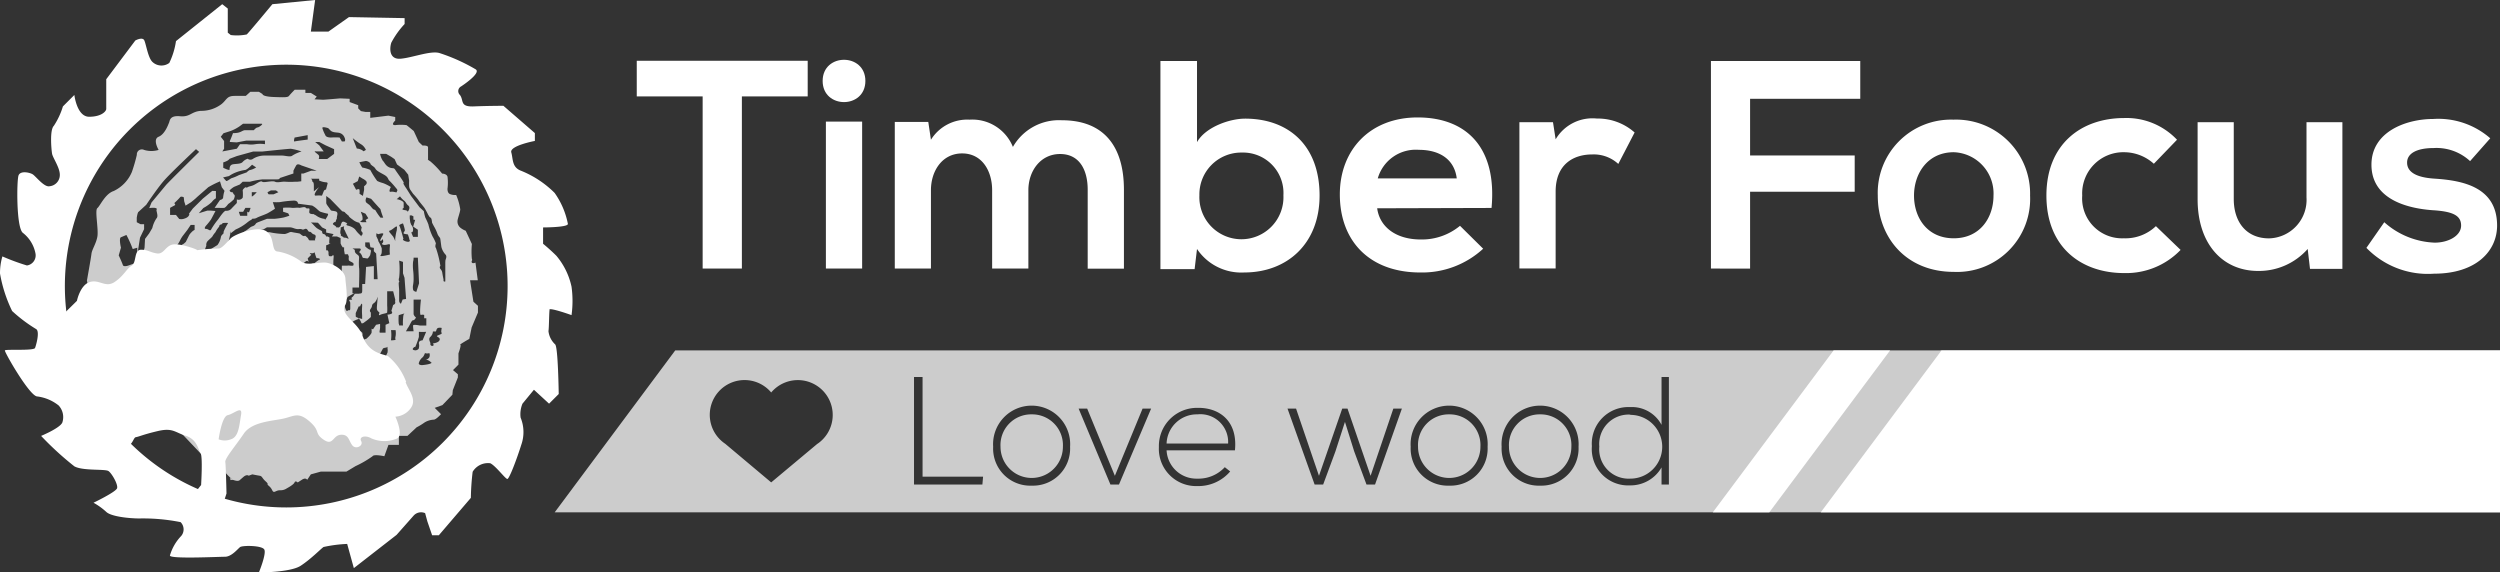 <?xml version="1.0" encoding="UTF-8"?> <svg xmlns="http://www.w3.org/2000/svg" viewBox="0 0 292.5 66.94"><rect x="0" y="0" width="292.5" height="66.94" fill="#333333" stroke="none"/><defs><style>.cls-1,.cls-2{fill:#fff;}.cls-1{opacity:0.75;}</style></defs><title>timerfocus_logo</title><g id="Layer_2" data-name="Layer 2"><g id="Tütarettevõtted"><path class="cls-1" d="M79,41,64.9,59.94H292.5V41ZM95.65,51.91l-5.42,4.53-5.38-4.52a4.07,4.07,0,1,1,5.38-6,4.08,4.08,0,1,1,5.42,6Zm19.29,4.78h-8V44.11h1V55.77h7.08Zm5.77.13a4.34,4.34,0,0,1-4.51-4.55,4.51,4.51,0,1,1,9,0A4.34,4.34,0,0,1,120.71,56.82Zm10.21-.13h-1l-3.72-8.88h1l3.24,7.86,3.24-7.86h1Zm13.57-4h-8A3.49,3.49,0,0,0,140.1,56a4.18,4.18,0,0,0,3.2-1.34l.63.5a4.89,4.89,0,0,1-3.83,1.71,4.36,4.36,0,0,1-4.51-4.57,4.46,4.46,0,0,1,4.51-4.58C142.6,47.67,144.83,49.2,144.49,52.66Zm16.39,4h-1l-1.44-3.88-1.08-3.45-1.12,3.47-1.43,3.86h-1l-3.17-8.88h1l2.68,7.86,2.72-7.86h.62l2.7,7.86,2.66-7.86h1Zm8.68.13a4.34,4.34,0,0,1-4.51-4.55,4.51,4.51,0,1,1,9,0A4.34,4.34,0,0,1,169.56,56.82Zm10.64,0a4.34,4.34,0,0,1-4.51-4.55,4.51,4.51,0,1,1,9,0A4.35,4.35,0,0,1,180.2,56.82Zm15.06-.13h-.86v-2a4.19,4.19,0,0,1-3.71,2.1,4.25,4.25,0,0,1-4.44-4.58,4.28,4.28,0,0,1,4.46-4.58,3.93,3.93,0,0,1,3.69,2.08V44.11h.86Z"></path><path class="cls-2" d="M82.21,11.28H74.5V7.11h20v4.17H86.8V31.42H82.21Z"></path><path class="cls-2" d="M101.25,9.47c0,3.3-5,3.3-5,0S101.25,6.17,101.25,9.47Zm-4.62,4.76V31.42h4.24V14.23Z"></path><path class="cls-2" d="M116.08,31.42V22.25c0-2.25-1.18-4.3-3.51-4.3s-3.65,2.05-3.65,4.3v9.17h-4.23V14.27h3.92l.31,2.08A5,5,0,0,1,113.44,14a5.12,5.12,0,0,1,5.07,3.19,6.2,6.2,0,0,1,5.73-3.12c4.87,0,7.26,3,7.26,8.13v9.23h-4.24V22.19c0-2.26-.93-4.17-3.23-4.17s-3.71,2-3.71,4.23v9.17Z"></path><path class="cls-2" d="M140.05,7.14v9.49c1-1.77,3.82-2.75,5.63-2.75,5,0,8.71,3.06,8.71,9,0,5.62-3.78,9-8.82,9a6.24,6.24,0,0,1-5.52-2.75l-.28,2.36h-4V7.14Zm.28,15.71a4.92,4.92,0,1,0,9.83,0,4.73,4.73,0,0,0-4.87-5A4.89,4.89,0,0,0,140.33,22.85Z"></path><path class="cls-2" d="M161.13,24.37c.28,2.12,2.12,3.65,5.11,3.65a7,7,0,0,0,4.58-1.6l2.71,2.68a10.53,10.53,0,0,1-7.36,2.78c-5.91,0-9.41-3.65-9.41-9.14,0-5.21,3.54-9,9.1-9,5.73,0,9.31,3.54,8.65,10.59Zm9.31-3.5c-.28-2.23-2-3.34-4.44-3.34a4.62,4.62,0,0,0-4.8,3.34Z"></path><path class="cls-2" d="M181.7,14.3l.31,2a5,5,0,0,1,4.83-2.43,6.49,6.49,0,0,1,4.41,1.63l-1.91,3.68a4.24,4.24,0,0,0-3.06-1.11c-2.22,0-4.27,1.18-4.27,4.34v9h-4.24V14.3Z"></path><path class="cls-2" d="M200.18,31.42V7.14h17.47v4.42H204.76v6.63H217v4.24H204.76v9Z"></path><path class="cls-2" d="M237.52,22.88a8.55,8.55,0,0,1-8.93,8.93c-5.56,0-8.89-4-8.89-8.93A8.57,8.57,0,0,1,228.55,14,8.66,8.66,0,0,1,237.52,22.88Zm-13.58,0c0,2.61,1.56,5,4.65,5s4.65-2.43,4.65-5a4.83,4.83,0,0,0-4.65-5.07C225.53,17.81,223.94,20.31,223.94,22.88Z"></path><path class="cls-2" d="M255.13,29.24a8.84,8.84,0,0,1-6.6,2.71c-5,0-9.1-3-9.1-9.07s4.13-9.07,9.1-9.07a8.13,8.13,0,0,1,6.18,2.54L252,19.16a5.22,5.22,0,0,0-3.44-1.35,4.82,4.82,0,0,0-4.94,5.07,4.67,4.67,0,0,0,4.87,5,5.15,5.15,0,0,0,3.75-1.42Z"></path><path class="cls-2" d="M261.35,14.3v9c0,2.61,1.42,4.59,4.13,4.59a4.51,4.51,0,0,0,4.38-4.8V14.3h4.2V31.46h-3.79L270,29.13a7.61,7.61,0,0,1-5.8,2.57c-4.1,0-7.08-3.09-7.08-8.4v-9Z"></path><path class="cls-2" d="M289,18.85a5.78,5.78,0,0,0-4.24-1.53c-2,0-3.13.63-3.13,1.7s1,1.74,3.2,1.88c3.23.21,7.33.94,7.33,5.49,0,3-2.47,5.63-7.37,5.63A10,10,0,0,1,276.87,29l2.09-3a9.36,9.36,0,0,0,5.9,2.39c1.6,0,3.09-.8,3.09-2s-1-1.66-3.4-1.8c-3.23-.25-7.09-1.43-7.09-5.32s4.1-5.35,7.23-5.35a9.24,9.24,0,0,1,6.67,2.26Z"></path><polygon class="cls-2" points="214.53 41 200.4 59.94 207.01 59.94 221.14 41 214.53 41"></polygon><polygon class="cls-1" points="227.16 41 227.06 41 227.06 41.13 227.16 41"></polygon><polygon class="cls-2" points="236.08 41 227.16 41 227.06 41.13 213.03 59.94 227.06 59.94 236.08 59.94 292.5 59.94 292.5 41 236.08 41"></polygon><path class="cls-1" d="M120.71,48.48a3.59,3.59,0,0,0-3.65,3.79,3.65,3.65,0,1,0,7.3,0A3.6,3.6,0,0,0,120.71,48.48Z"></path><path class="cls-1" d="M180.2,48.48a3.59,3.59,0,0,0-3.65,3.79,3.65,3.65,0,1,0,7.3,0A3.6,3.6,0,0,0,180.2,48.48Z"></path><path class="cls-1" d="M169.56,48.48a3.59,3.59,0,0,0-3.65,3.79,3.65,3.65,0,1,0,7.3,0A3.6,3.6,0,0,0,169.56,48.48Z"></path><path class="cls-1" d="M140.1,48.48a3.54,3.54,0,0,0-3.61,3.41h7.2A3.25,3.25,0,0,0,140.1,48.48Z"></path><path class="cls-1" d="M190.75,48.51a3.44,3.44,0,0,0-3.63,3.74A3.44,3.44,0,0,0,190.75,56a3.73,3.73,0,0,0,0-7.46Z"></path><path class="cls-1" d="M55.23,34.28,55,32.79h.9l-.27-2.07s-.31.16-.42,0,.11-.26,0-.42a9.26,9.26,0,0,1,0-1.75L54.49,27a2.34,2.34,0,0,1-.64-.37.93.93,0,0,1-.32-.8c0-.21.32-1.06.32-1.33a6.62,6.62,0,0,0-.48-1.69,1.51,1.51,0,0,1-.74-.11c-.32-.16-.27-.64-.27-.64a5.56,5.56,0,0,0,0-1.38c-.1-.37-.63-.37-.63-.37a10.49,10.49,0,0,0-1.38-1.43c-.43-.27-.27-.21-.27-.21V17.24c0-.26-.64-.21-.64-.21L49,16.61l-.59-1.28s-.69-.58-.85-.69a5.48,5.48,0,0,0-1.32,0c-.59,0,0-.53,0-.53v-.42l-.8-.16-2.12.26V13.1l-.53,0L42.23,13l-.32-.32v-.37l-1-.37v-.38l-1.11-.05s-1.81.16-2,.16l-1-.05.26-.32-.69-.43-.64,0v-.37H34.48s-.48.48-.64.69-.42.21-1.8.16S30.71,11,30.71,11l-.42-.26h-1l-.53.48H27.47c-.95,0-.9.42-1.54.95a3.93,3.93,0,0,1-2.44.8c-1.16.1-1.22.74-2.44.63s-1.17.53-1.27.75S19.3,15.7,18.56,16s0,1.54,0,1.54a2.89,2.89,0,0,1-1.7,0,.59.59,0,0,0-.85.58,19.2,19.2,0,0,1-.58,2,4.32,4.32,0,0,1-2.13,2.23c-1,.32-1.59,1.75-1.91,2s.16,2.5,0,3.35-.63,1.48-.69,2-.53,3.13-.53,3.13L11,37l4.83,8,8.86,9.34,1.17.37c.32.11.1.22.9,1s0,0,.16.32,0,0,.48.16.63,0,.63,0l.43-.37c.42-.37.64-.16.64-.16l.42-.16s.53.11.85.16.27.26.69.64.16.26.27.42.31.21.52.64.38,0,.91,0a1.27,1.27,0,0,0,.79-.22s.8-.42.91-.69.37,0,.37,0l.48-.31c.47-.32.63,0,.63,0l.43-.64,1.16-.32h3l1.06-.64a12.09,12.09,0,0,0,2-1.16c.16-.27,1.38,0,1.38,0l.48-1.33h1.22V51h1l1.07-1a7.6,7.6,0,0,0,.95-.58,2.28,2.28,0,0,1,1.06-.32c.27,0,.85-.64.85-.64l-.74-.74.9-.32,1.17-1.22.05-.53.59-1.49v-.37L53,43.3l.64-.64V41.34s.37-1,.21-1,1.06-.69,1.06-.69l.27-1.33.74-1.75v-.79l-.53-.48ZM43.31,19.14c.17.27.46.33.6.58s.42.39,1,.71.43.53.68.74a9.34,9.34,0,0,1,.7.78c.36.39.14.32.14.49s-.35-.07-.7,0,0-.56,0-.56a5.07,5.07,0,0,0-.92-.46,3.48,3.48,0,0,1-.68-.25,10.45,10.45,0,0,1-.81-1.29,4,4,0,0,0-.9-.27c-.08,0-.38-.63-.38-.63l.77-.15a.83.83,0,0,1,.55.31m.91,9-.24-.5V27.3l.24.1s.64-.22.57,0-.53.85-.28.78.07-.39.25-.08a.3.3,0,0,1-.07.35c-.07.08-.1.13.11.19.42.1.84-.29.77.14a4.25,4.25,0,0,0,0,1s-1.14.29-1.11.14.11-.07.15-.41a3.76,3.76,0,0,0,0-.47,5.17,5.17,0,0,0-.43-.88M42.88,26,42.39,26c-.49-.05-.07-.16,0-.26s0-.48,0-.48l-.18-.49.55.23.33.53-.32.21Zm0-2.27c-.23-.25,0-.64,0-.64l.54.17s.82.93,1,1.11,0,0,.42,1.1h-.32a6.33,6.33,0,0,1-.53-.76c-.17-.32-.17,0-.53-.46s-.32-.27-.54-.52m-.64-6.83a1.49,1.49,0,0,1,.53.64l-.27.16a1.31,1.31,0,0,0-.79-.32l-.48-1.22a8.32,8.32,0,0,0,1,.74m-.41,4.29.17-.54.4.25a1.44,1.44,0,0,1,.37.25.3.3,0,0,1,0,.46,1,1,0,0,1-.2.18h0v.42l-.14.71-.4-.25a1.62,1.62,0,0,0,0-.46c-.05-.18-.39,0-.39,0l-.38-.71Zm-1.1,4c.07.11,0,.14.5.5a1.75,1.75,0,0,0,.77.37l.29.55c0,.07-.14.35,0,.49a.27.27,0,0,1,0,.43c-.15.1.18.32-.3-.14s-.35-.53-.77-.78-.74-.18-.71-.35.21-.08,0-.18-.32-.18-.46-.13-.22.45-.22.45-.17.28-.35.21,0,.17-.18-.07-.55-.25-.29-.48.15.12.26-.23.11-.11.11-.35.24-.66-.18-.76-.46,0-.6-.23-.46-.57-.46-.75v-.81l.46.34,1.41,1.45s.28.05.34.15.26.22.33.32m-.85,2.2c-.1-.15,0-.55,0-.55v-.23l.41-.14s-.09.24,0,.37a1.66,1.66,0,0,1,.16.33l.25.5c.25.5,0,.14-.32.14s0,0-.31-.14-.08-.14-.19-.28m-3.14-5,0-.63c0-.64-.19-.39-.19-.6a.25.25,0,0,0-.19-.25h1v.21a2.35,2.35,0,0,0,.8.21c.21,0,.19.14.19.14l-.19.71a.31.31,0,0,0-.27.21l-.2.5a3.42,3.42,0,0,0-.72,0c-.45,0,.39-1,.39-1ZM38.41,15l.26.27c.27.26.75.21,1,.27a.88.88,0,0,1,.64.55c.16.35,0,.46,0,.46H40l-.27-.46a7.56,7.56,0,0,0-1,0c-.64,0-.67-.29-.67-.29a4,4,0,0,1-.34-.8c-.06-.26.69,0,.69,0m-1.54,2.71h1L37.35,17l-.48-.39h.48l.74.39,1,.45V18l-.8.6h-1s.11-.28,0-.44-.69-.48-.37-.48M34.43,16.1,36,15.81v.52s-1.37.17-1.53.22,0-.45,0-.45M34,17.4a7.26,7.26,0,0,1,1.28.32,4.38,4.38,0,0,0-1.07.48c-.21.21-.85,0-1.22,0H31a2.54,2.54,0,0,0-1.38.37.51.51,0,0,1-.64,0,1.33,1.33,0,0,0-.58.37c-.21.27-.8.21-1.17.29s-.37.45-.37.61-.74-.21-.74-.21V19s.58-.16.74-.42l.85-.32,1.91-.53h1.06s3-.32,3.29-.32m-4,2.18a2.27,2.27,0,0,1-.69.3c-.16,0-.42.28-.42.28l-.91.32a5.09,5.09,0,0,1-.74.32c-.26.05-.53.37-.74.37l-.37-.42.69-.16a3.7,3.7,0,0,1,.69-.38,4.8,4.8,0,0,1,1.17-.33c.26,0,.84-.62.84-.62Zm-3.82-4,.85-.27A5.11,5.11,0,0,0,28,14.8l.43-.32h2.18c.26,0-.32.43-.48.43s-.43.32-.43.32h-1c-.32,0-.48.26-1,.32s-.43,0-.43,0-.21.58-.31.79-.06.27-.06.27l.8.05,1.11-.21H31v.42a3.74,3.74,0,0,0-1.12,0,3,3,0,0,1-1,0h-.8l-.37.53-1.7.32.21-.32v-.9L25.83,16Zm-7.85,8.91c0,.32.26.8,0,1.06a3.35,3.35,0,0,0-.48,1.12l-.37.63-.48.64L16.91,29l-.26.9-.11.64L15.21,31s-.74.32-.84,0-.48-1.12-.48-1.12l.26-.9s-.26-1.11,0-1.22l.64-.27a13.2,13.2,0,0,1,.74,1.65l.53-.16v.9l.32-2.07.48-1v-.58h-.42L16,26v-.53a4.59,4.59,0,0,1,.1-.48l.06-.16.95-.87s1.22-1.82,2-2.74,3.82-3.77,3.82-3.77l.37.32s-3.61,3.56-3.87,3.87l-1.7,2.05-.27.66s.91-.16.91.16m4.4,2.39a1.1,1.1,0,0,0-.35.26,1.61,1.61,0,0,0-.29.36l-.39.78s-.31.31-.42.31-.25.78-.25.78a1.45,1.45,0,0,1-.35-.7,3.06,3.06,0,0,0,.35-.57,3.26,3.26,0,0,1,.32-.53l.53-.69.39-.58h.46Zm2.07-4.57-1.11.91-1.17,1.16-.32.43c-.32.42,0,0-.11.32s-.53.42-.69.47a1.16,1.16,0,0,1-.47,0l-.38-.47h-.69v-.83s.22-.13.48-.26,0-.29,0-.29a7.34,7.34,0,0,0,.69-.69c.11-.16.43,0,.43,0l.05.47.16.51.64-.4s.47-.37.63-.53,1.22-1.06,1.38-1.22a11,11,0,0,1,1.38-.69l.21.69.32.42a3.26,3.26,0,0,0-.16.75c0,.26-.37.32-.37.32l-.63.92h.53a3.58,3.58,0,0,0,.58,0c.16,0,.48-.45.48-.45a4.36,4.36,0,0,0,.69-.58s0-.06,0-.07.17-.34,0-.46-.05-.27-.27-.27a.28.28,0,0,1-.26-.21,2.47,2.47,0,0,1,.53-.42l.66-.27.35-.33.85,0a9.94,9.94,0,0,1,1.43-.27h1.65c.53,0,.37-.15.37-.15l1.63-.54v-.33s.17-.35.33-.62.59,0,.59,0l1.8.62a5.87,5.87,0,0,1-.64,0l-.9.33h-.26v.91l-.43.05h-.26a8.62,8.62,0,0,1-1.17,0c-.37-.05-.9.16-1.22,0s-1.33.16-1.49,0-.64.21-.95.37-.59.16-.75.27a.21.21,0,0,1-.26,0s-.37.26-.32.42a4.18,4.18,0,0,1,0,.8.56.56,0,0,1-.69.21v.42l-.59.61a.76.76,0,0,1-.68.3c-.22-.05-.8.85-.91,1a8.6,8.6,0,0,0-.79,1.12c-.16.37-.32,0-.64,0s0-.37,0-.37a6.7,6.7,0,0,0,.58-.72c.11-.19.53-1,.53-1s-.47-.05-.63-.05h-.32l-1,.31.53-.61a4.53,4.53,0,0,0,1-.71,1.47,1.47,0,0,1,.47-.43v-.85Zm7.73.16-.57.25h-.53c-.1,0-.17-.25-.17-.25l.39-.21h.6Zm-2.53,0s-.44.5-.58.5v-.5Zm-.72,1.83s-.08.26-.15.44-.24,0-.24,0v.49h-.83l-.16-.47h.51l.26-.46ZM25.83,27.8a2.08,2.08,0,0,1-.39.87l-.57.35-.7.46L24,29.8s-.28,0-.18-.21.32-.85.32-.85a.64.64,0,0,1,.18-.56c.25-.25.53-.46.56-.57a2.79,2.79,0,0,1,.32-.43,3.12,3.12,0,0,1,.39-.6c.11-.07,0-.25.25-.31s.07-.15.32-.18a2.08,2.08,0,0,1,.53,0s-.6,1-.53,1.13-.32.25-.32.58m3.47-1.22a6.18,6.18,0,0,1-.69.5,8.26,8.26,0,0,0-.87.72l-.43.69h-.63l.21-.92a2.33,2.33,0,0,1,.06-.25l-.06,0s.17-.55.06,0l.61-.47a5.6,5.6,0,0,0,1.31-.78c.57-.47.53-.27.57-.41s.28,0,.58-.17.83-.32,1.26-.53a9.75,9.75,0,0,0,.88-.54l-.25-.77a7,7,0,0,0,.82,0,12.39,12.39,0,0,1,1.63-.18c.53,0,.49.36.49.36l1.66.22a2.63,2.63,0,0,1,.57.41c.35.32.39.31.39.31a7,7,0,0,0,.85.23c.14,0,0,.31-.21.6s0,0-.2,0a2,2,0,0,1-.9-.36c-.32-.21,0,0-.25-.14s0,0-.35-.07-.21-.28-.21-.53-.29,0-.43-.19-.67.05-.81,0-.68.05-.85,0a5.36,5.36,0,0,0-1,0v.46l.6.19.14.28s-.53.18-.74.22a9.23,9.23,0,0,1-1,.14h-.88l-.92.35c-.46.18-.32.18-.5.36s-.35.14-.56.31m2,3.54L31,29.66V29s-.18-.51,0-.38.57.17.57.28a3.38,3.38,0,0,1-.32.61h.63c.07.45,0,.31.07.45s-.7.14-.7.14m2.83-2.94c-.14-.07-.29.11-.75.22a9.56,9.56,0,0,1-1.84-.22,3,3,0,0,0-.81.18c-.06,0-.92.58-1,.78v-.6a5.54,5.54,0,0,0,.52-.5c.07-.1.64-.19.64-.19l.39-.23h1.77s.56,0,.92,0,.63.25,1.06.2.32.16.67,0,.35.33.57.32.24.23.5.3.24.25.17.47,0,.24,0,.24h-.57c-.28,0-.14-.15-.41-.38s-.19-.16-.33-.13-.39-.2-.47-.27-.91-.15-1-.22m3.18,3.29c-.32.22-.52.39-.52.39s-.36,0-.38.15.69-.29,0,.17l-.71.46-.21-.14s-.32,0-.17-.27a1.41,1.41,0,0,0,.17-.33s.39-.41.51-.31l.13.1L36,30.23l.43-.43s-.4-.21,0-.17.34-.25.41,0a4.74,4.74,0,0,0,.19.57s.62,0,.3.24m3.65,5v.61c0,.42-.15.14-.32.31s-.32-.49-.34-.6a5.55,5.55,0,0,0-.26-.64,2.87,2.87,0,0,1-.6,0c-.18,0,.1-.84.17-1s-.28-.21-.28-.21l-.25-.21L39,33.38l-.11-.11c-.1-.11-.17-.07-.31,0s0-.32,0-.32a5.1,5.1,0,0,1-.42.32c-.22.14-.07-.64,0-.74s.24-.11.39-.22.48,0,.48,0v-1a6.15,6.15,0,0,1,0-1.16c.06-.53-.2-.18-.2-.18a.76.76,0,0,1-.28,0c-.15,0-.11-.5-.11-.5l-.09-.14c-.09-.14-.19,0-.19,0v-.63a1.35,1.35,0,0,0,.46-.22c.17-.14,0,0-.07,0s0-.46,0-.69l-.2-.12h-.19s-.07-.25-.27-.28-.19-.18-.2-.29-.45-.24-.72-.49-.44-.5-.58-.55.81,0,.81,0l.49.55.47.23v.37l.87.18-.2.28h.6l.42.18v.63l.11.25.14.21.16,0,0,.35.08.46h.37l.11.29a.93.93,0,0,0,0,.42c.07.11.39.21.5.32s0,.3,0,.3a2,2,0,0,1-.39,0,.82.82,0,0,0-.29,0H40s-.11,3.13,0,3.34,0,0,.3.07,0,.22.11.46.26-.21.26-.21l.57-.32c.56-.32,0,0,0-.14v-.64l.77,0,0-.31s.06-1.88,0-2a6.81,6.81,0,0,1,0-1.1l0-.17c-.05-.18-.06-.15-.31-.36a.46.46,0,0,1-.18-.46l-.28-.17s.32,0,.77,0,0,.43,0,.43a.89.89,0,0,1,.35.46c.11.31.17.21.17.21s.36.07.46.07.32-.39.32-.39l.07-.35c.07-.36-.14-.29-.14-.29a2.07,2.07,0,0,1-.51-.39v-.46h.5l.11.57.4.07v.39l.27.28.17,3h-.44V31.13l-.91.1-.11,2-.34,0,0,.12c0,.12,0,.2,0,.63s-.15.32-.4.39h-.42c-.1,0-.17.28-.35.39s0,.31,0,.31h-.24c-.25,0,0,.22,0,.32m4.38,5.84s-.17.35-.26.57.23.32,0,.39a1.18,1.18,0,0,1-.59,0c-.21,0-.56,0-.49-.11s.16-.14.24-.32a3.11,3.11,0,0,1,.25-.42l.31-.57c.2-.12.46-.06.53-.21s0-.19,0-.46v.46a1.79,1.79,0,0,0,0,.21,1.3,1.3,0,0,1,0,.46M45.11,38v.92h-.64c-.14,0,0-.35,0-.6V37.9L44,38l-.36.53-.17-.07a2.55,2.55,0,0,1,0,.49,2,2,0,0,1-.36.46l-.22.21-.48.18s.47.67.23.71a2.21,2.21,0,0,1-.63,0c-.28,0-1,.24-.49-.14a1.66,1.66,0,0,0,.65-.78c.06-.14.32-.43.24-.57s.07,0-.07-.14a.54.54,0,0,0-.54-.14,4.19,4.19,0,0,1-.56,0L41,38.12a.8.8,0,0,1,.18-.43,3,3,0,0,1,.77-.37l0-.11c-.17-.06-.33-.13-.33-.19v-.39l.35-.78h.16s.28-.71.24,0a7,7,0,0,0,0,1.06v.41l-.4-.11.08.13c.32.49.17.49.32.49s.22-.1.48-.28a4.73,4.73,0,0,0,.54-.46s0-.39,0-.49-.25-.15,0-.5,0-.39.4-.67.45-1.24.37-.29-.12,1.09.07,1.27l.18.19s-.21.39.07.24.78-.17.82-.28a5.9,5.9,0,0,0,0-.81c0-.29,0-.22,0-.78v-.89H46l.25,1a.66.66,0,0,0,0,.32c0,.21-.25.28-.25.28l-.21.7s.21.22,0,.33a1.22,1.22,0,0,1-.46.1l.22,1Zm1.17,1.35a.74.74,0,0,0,0,.42s-.64.11-.53,0a4.4,4.4,0,0,0,0-1.15,4,4,0,0,0,.53,0,2.12,2.12,0,0,1,0,.73m.17-12.51a6.28,6.28,0,0,0-.21,1.09l0,.28a2.75,2.75,0,0,0-.25-.54l-.45-.54V27c.49-.1,1.07-1,.87-.12m0-3.57.39-.34a2.32,2.32,0,0,0,.46.49c.25.18.25.39.5.58s.11.49,0,.66,0,0-.21-.07,0,0-.32-.07,0-.23,0-.23v-.58c0-.22-.57-.43-.82-.44m2.16,2.42-.23.78.55.37v.83h-.56l-.22-.54s.21.09.22-.29a.77.77,0,0,0-.22-.58L48,26l-.06-.47V25.2h.21l.22.11v.39Zm-.24,5.8a4.59,4.59,0,0,1,0-.91,1.58,1.58,0,0,0,.06-.47h.5l.14,3-.32,1s-.37-.07-.38-.28a1.38,1.38,0,0,1,0-.53,4.13,4.13,0,0,0,.06-.88,7.38,7.38,0,0,0-.06-.89m-.43-3.32c-.14.14-.82-.11-.75-.24s.07,0,0-.26-.06-.23-.13-.47-.18-.59-.18-.59l-.14-.35a1.34,1.34,0,0,1,.45-.2,4.38,4.38,0,0,1,.22.78c0,.19-.35.39,0,.45l.35.06a4.14,4.14,0,0,1,.18.58c0,.13.13.09,0,.24m-.57,8.42c-.17.1-.15.45-.18.72a4.84,4.84,0,0,0,0,.69h-.45a.44.44,0,0,0-.05-.21,6,6,0,0,1,0-1c.33-.09.85-.27.68-.16m-.22-1.67-.2.5a.42.42,0,0,1-.21-.36V34c0-.32-.11-1,0-1s-.14-.12,0-.51a9.16,9.16,0,0,0,0-2l.45.15v1.34l.18.53.18,2.47Zm.54,3.43c.29-.35.48-1,.68-1s.34-.33.34-.33a.66.66,0,0,1-.28-.39c0-.25,0-1.7,0-1.7h.86s-.22,1.87,0,1.8a.59.59,0,0,1,.38,0v.39h.25v.85h-.74s-.8-.18-.81,0,.06.67.06.67h-.74s-.28.11,0-.25m1,2.48s-.56,0-.28-.29.11.15.29-.28a9.9,9.9,0,0,0,.35-1v-.6a4.51,4.51,0,0,0,.85,0l-.42,1s-.46,0-.43.36a1.07,1.07,0,0,1,0,.52c0,.22-.36.29-.36.29m.72,1.73s-.46,0-.36-.27a1.34,1.34,0,0,1,.39-.61c.18-.11.32-.53.32-.53a.76.76,0,0,0,.51,0,.61.61,0,0,1,0,.49c-.12.25-.62.39-.37.32s.64.33.64.33c-.18.2-1.13.27-1.13.27m1.78-3.34c.23.13.41.25.23.5s-.74.3-.74.3.21.21,0,.28a.22.22,0,0,1-.28-.28c0-.14-.3-.51,0-.77a.92.92,0,0,0,.29-.63h.35c.08-.19.08-.34.25-.41a.81.81,0,0,1,.43,0c-.07.46-.07.43,0,.6s-.75.28-.52.41m.94-8.68c0,.17,0,.92,0,.92v1.27c0,.14-.21,0-.21,0v-.21s-.11-.53-.14-.75a.8.8,0,0,0-.22-.46c-.17-.24,0-.35,0-.35A12.48,12.48,0,0,0,51,29c-.14-.1,0-.53,0-.53a4.56,4.56,0,0,0-.39-.81,6.55,6.55,0,0,1-.49-1.41,8,8,0,0,0-.35-.78,4.63,4.63,0,0,1-.18-.76l-.5-.46-1-1.33s-.46-.74-.56-.89a4.5,4.5,0,0,1-.29-.46c-.17-.28,0,0,0-.17s-.82-1.24-1-1.54-.32-.09-.74-.3-.53-.6-.71-.75a2.33,2.33,0,0,1-.32-.81h.71l.6.35.39.27.28.62.85.62.46.58.11.71a5.55,5.55,0,0,0,0,.64.87.87,0,0,0,.14.42l.32.46a8.3,8.3,0,0,1,.63.74c.07.15.53.68.67.87a4.21,4.21,0,0,1,.25.43c.07.1.18.37.25.47s.11.22.25.29.17.58.17.58.18.37.29.55a4.92,4.92,0,0,1,.35.78c.11.28.29.39.32.54s.11.84.14,1a2.05,2.05,0,0,0,.46.85c.25.25,0,.57,0,.75"></path><path class="cls-2" d="M64.25,36.23c.07-.28,2.62.64,2.62.64a12.12,12.12,0,0,0,0-3.32,8.31,8.31,0,0,0-1.77-3.62c-.78-.78-1.56-1.41-1.56-1.41V26.61s3,0,2.9-.43a9.33,9.33,0,0,0-1.55-3.61,11.77,11.77,0,0,0-4-2.62c-1-.42-.85-1.34-1.07-2.12s2.76-1.34,2.76-1.34v-.92l-3.68-3.19s-1.77,0-3.46.07-1.14-.7-1.63-1.34a.62.62,0,0,1,.14-1s2.41-1.56,1.7-2a21.07,21.07,0,0,0-4.25-1.91c-1.06-.29-3.18.56-4.53.67S45.57,5.66,45.78,5a9.92,9.92,0,0,1,1.56-2.19V2.12L40.83,2l-2.41,1.7H36.37L36.87,0l-5,.49s-2.76,3.33-3,3.54A5.78,5.78,0,0,1,27,4.1l-.35-.28V1L26,.49,20.59,4.81a8.74,8.74,0,0,1-.78,2.55,1.53,1.53,0,0,1-2-.14c-.49-.5-.71-2-.92-2.48s-1.06,0-1.06,0l-3.4,4.53v3.47c0,.28-.56.92-2,.92S8.7,11.11,8.7,11.11L7.36,12.45A8.7,8.7,0,0,1,6.3,14.72c-.5.49-.29,2.76-.21,3.25S7,19.6,7,20.45A1.32,1.32,0,0,1,5.8,21.79c-.64.15-1.63-1.2-2-1.41s-1.41-.43-1.63.14-.28,6.09.5,6.72a4,4,0,0,1,1.48,2.41,1.19,1.19,0,0,1-1,1.41A25.8,25.8,0,0,1,.28,30,7,7,0,0,0,0,32a16.38,16.38,0,0,0,1.42,4.39,17.46,17.46,0,0,0,2.82,2.12c.43.29,0,1.84-.14,2.2S.64,40.83.57,41s2.83,5.24,3.75,5.38a5,5,0,0,1,2.54,1.06,2,2,0,0,1,.43,2C7,50.1,4.81,51,4.81,51A35.87,35.87,0,0,0,8.7,54.56c1,.56,3.61.28,4,.56s1.13,1.56,1,2-2.76,1.7-2.76,1.7a7.69,7.69,0,0,1,1.48,1.06c.57.57,2.76.78,3.89.78a22.44,22.44,0,0,1,4.82.43,1.2,1.2,0,0,1,.07,1.62A5.51,5.51,0,0,0,19.88,65c0,.42,5.66.14,6.44.14s1.49-.92,1.77-1.13,2.55-.21,2.83.28-.63,2.69-.63,2.69,3.68,0,4.88-.78S37.5,64.25,37.85,64a15.7,15.7,0,0,1,2.77-.36l.78,2.83,5-3.89,2-2.26a1.17,1.17,0,0,1,1.34-.28L50,61l.56,1.63h.78l3.75-4.38a29.14,29.14,0,0,1,.21-3.05,2.09,2.09,0,0,1,2.06-1c.63.29,1.77,1.84,2,1.84s1.13-2.4,1.63-4a4.45,4.45,0,0,0-.08-3.18,3.19,3.19,0,0,1,.22-1.63l1.34-1.63,1.77,1.63,1.13-1.13s-.07-5.52-.42-5.81a2.49,2.49,0,0,1-.78-1.55c.07-.36.07-2.27.14-2.55M33.5,59.37a25.9,25.9,0,1,1,25.89-25.9A25.9,25.9,0,0,1,33.5,59.37"></path><path class="cls-2" d="M47.52,44.68a7.11,7.11,0,0,0-2.11-3c-.64-.29-2.27-.33-3-2.41-.56-1.63-2.67-2.37-2-3.61.36-.64,0-2.65,0-3.1-.07-.91-1.34-1.64-2.12-1.81s-2.25.38-3-.11a6.35,6.35,0,0,0-2.77-1.21c-.85,0-.3-1.66-1.36-2.37s-3.74.39-4.16.82-1.06,1.21-1.42,1.2a18.26,18.26,0,0,0-2.61.21c.63.06-1.63-.78-2.62-.7s-1.13,1.2-2,1.06-1-.43-1.85-.43S16,30.74,15.4,31.09s-.92,1.2-2,1.91-1.77-.35-2.9,0S9,35.2,9,35.2L5.63,38.52s2.19,4.88,3,6.72S11,51,13.27,52s2.2-.78,2.62-.85.78-.29,2.55-.71,2,.14,3.32.56,1.42,1.63,1.7,2,.07,3.75.07,3.75a15.94,15.94,0,0,0-1.62,2.4,30.27,30.27,0,0,0,3.67,1.42l.92-2.83s-.07-3.26-.14-3.68,1.21-1.91,2.17-3.33,3.49-1.48,4.7-1.77,1.7-.78,3,.36.5,1.34,1.63,2.12,1.06-.5,2-.57.92.64,1.34,1.21,1.35.07,1.06-.46.5-.75,1.21-.32a3.82,3.82,0,0,0,3,0c.78-.43-.21-2.55-.21-2.55a2.37,2.37,0,0,0,1.84-1.06c.71-1.06-.43-2.19-.64-3M28.2,48.57c-.21,1.2-.26,2.55-1.19,2.83a1.94,1.94,0,0,1-1.43,0s.36-2.69,1.07-2.83,1.77-1.2,1.55,0"></path></g></g></svg> 